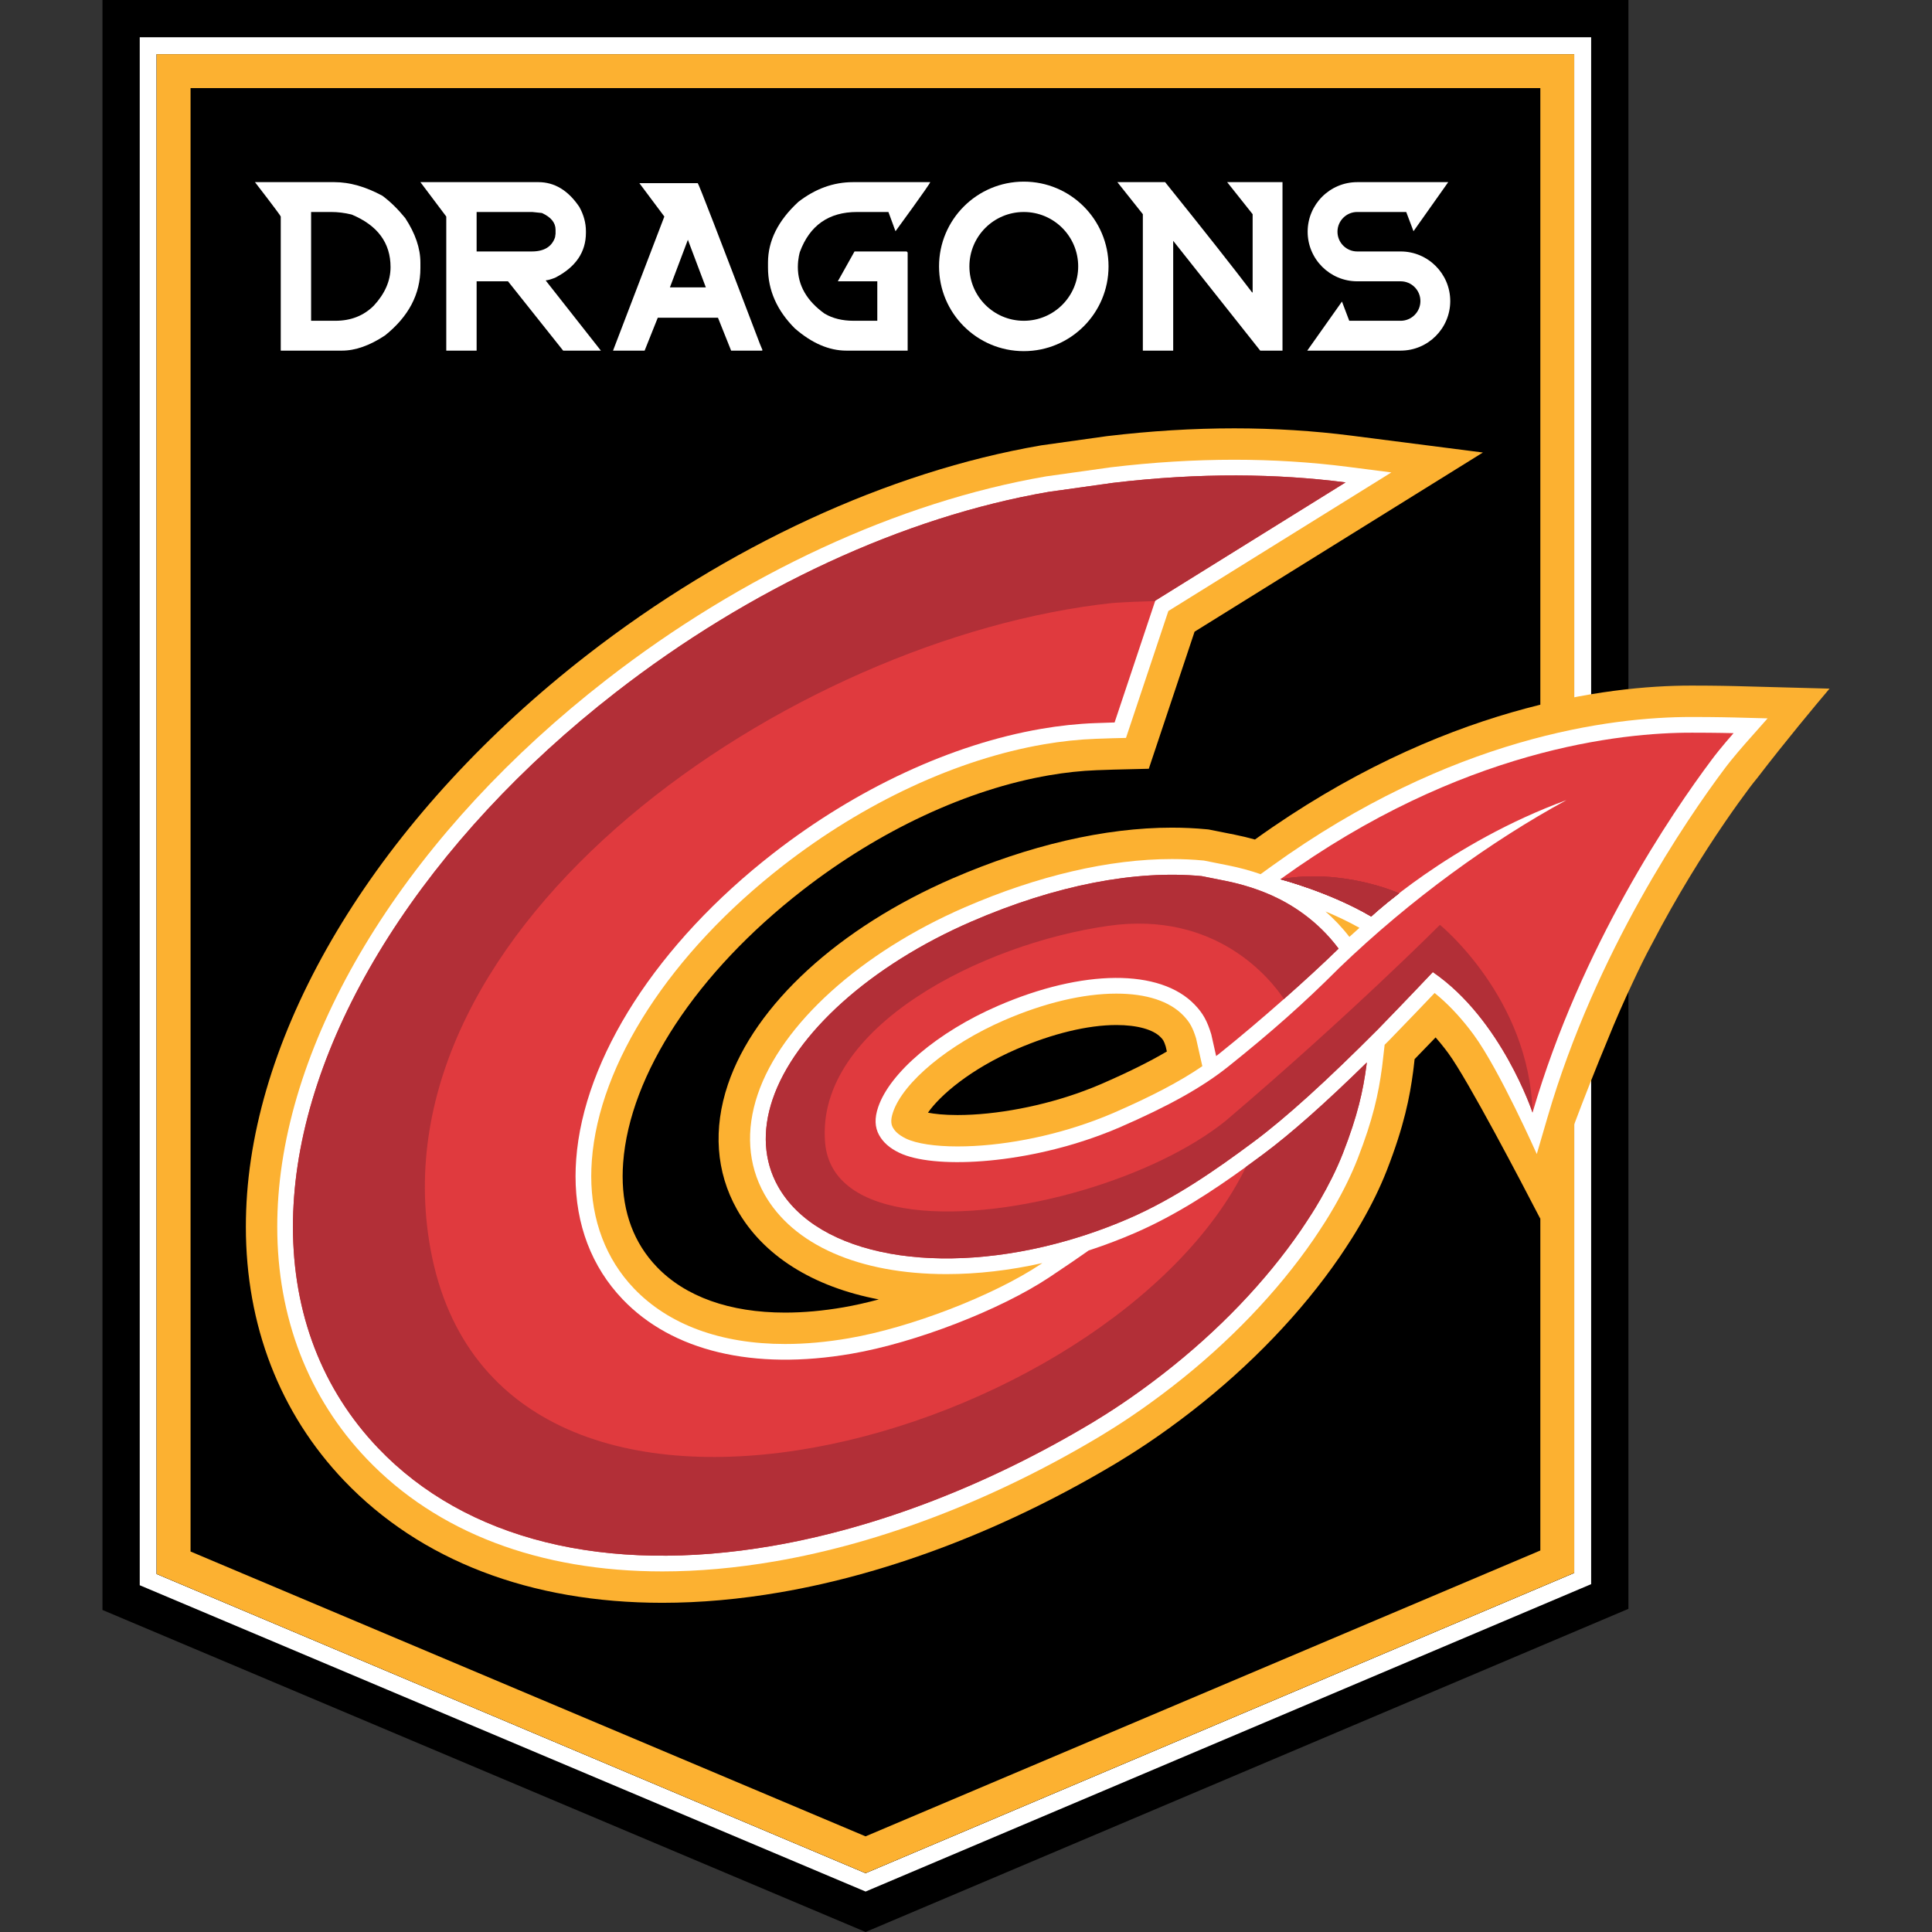 <?xml version="1.0" encoding="UTF-8"?>
<!-- Generator: Adobe Illustrator 16.0.4, SVG Export Plug-In . SVG Version: 6.00 Build 0)  -->
<!DOCTYPE svg PUBLIC "-//W3C//DTD SVG 1.1//EN" "http://www.w3.org/Graphics/SVG/1.1/DTD/svg11.dtd">
<svg version="1.1" id="Layer_2" xmlns="http://www.w3.org/2000/svg" xmlns:xlink="http://www.w3.org/1999/xlink" x="0px" y="0px" width="1000px" height="1000px" viewBox="0 0 1000 1000" enable-background="new 0 0 1000 1000" xml:space="preserve">
<rect x="0" y="0" width="1000" height="1000" fill="#333333" stroke="none"/>
<g>
	<g>
		<polygon points="81.093,814.697 448.021,969.537 814.81,814.15 814.81,28.059 81.093,28.059   "/>
		<path d="M814.81,28.059V814.15L448.021,969.537L81.093,814.697V28.059H814.81 M842.868,0H814.81H81.093H53.036v28.059v786.639    v18.613l17.148,7.237L437.11,995.389l10.932,4.611l10.92-4.629l366.793-155.387l17.113-7.252V814.15V28.059V0L842.868,0z"/>
	</g>
	<g>
		<polygon points="81.093,814.697 448.021,969.537 814.81,814.15 814.81,28.059 81.093,28.059   "/>
		<path fill="#FFFFFF" d="M814.81,28.059V814.15L448.021,969.537L81.093,814.697V28.059H814.81 M823.579,19.29h-8.77H81.093h-8.766    v8.769v786.639v5.818l5.355,2.26l366.928,154.84l3.418,1.441l3.414-1.444l366.789-155.39l5.348-2.265v-5.808V28.059V19.29    L823.579,19.29z"/>
	</g>
	<g>
		<polygon points="81.093,814.697 448.021,969.537 814.81,814.15 814.81,28.059 81.093,28.059   "/>
		<path fill="#FCB131" d="M797.276,45.596v756.938l-349.27,147.963L98.63,803.065V45.596H797.276 M814.81,28.059H81.093v786.639    l366.928,154.84L814.81,814.15V28.059L814.81,28.059z"/>
	</g>
</g>
<path d="M495.468,551.293c-0.012,0.007-0.021,0.011-0.031,0.014c0.518,0.053,1.025,0.18,1.488,0.4  c0.855,0.413,1.482,1.317,1.438,2.26c-0.043,0.947-0.596,1.427-1.447,1.84c-0.264,0.13-0.525,0.271-0.789,0.4l0.014,0.003  c5.488-2.856,8.559-3.294,8.559-3.294s-2.6-1.406-12.115-1.84c-0.109-0.004-0.168,0.018-0.27,0.014  C493.364,551.164,494.405,551.209,495.468,551.293z"/>
<g>
	<g>
		<path fill="#FFFFFF" d="M193.505,158.177c-5.236,5.239-11.871,7.857-19.904,7.857h-12.57v-56.306h10.479    c3.357,0,6.848,0.435,10.473,1.311c13.443,5.586,20.166,14.664,20.166,27.234C202.147,145.301,199.267,151.938,193.505,158.177     M209.745,112.872c-3.758-4.626-7.686-8.471-11.787-11.526c-8.688-4.715-16.979-7.069-24.879-7.069H132.39h-0.42    c0,0,13.346,17.243,13.346,17.808v26.579v25.538v17.285h31.689c6.941,0,14.361-2.617,22.262-7.857    c12.225-9.774,18.332-21.385,18.332-34.829v-2.881C217.599,128.541,214.981,120.859,209.745,112.872"/>
		<path fill="#FFFFFF" d="M246.698,130.157v-20.429h28.809l4.977,0.521c4.713,2.142,7.072,5.022,7.072,8.643v2.096l-0.26,1.837    c-1.66,4.886-5.678,7.332-12.049,7.332H246.698z M282.579,145.346v-0.262c0.873,0,2.447-0.438,4.717-1.312    c10.648-5.453,15.975-13.224,15.975-23.306v-0.789c0-4.275-1.135-8.467-3.406-12.567c-5.762-8.559-12.83-12.834-21.213-12.834    h-61.053l13.389,17.808v39.865v12.256v17.281h15.711v-35.877h16.24l28.549,35.877h19.529L282.579,145.346z"/>
		<path fill="#FFFFFF" d="M393.362,178.084c-21.127-55.525-31.865-83.285-32.211-83.285h-30.215l12.926,17.285l-26.559,69.402h0.631    h15.719l6.805-17.021h31.168l6.807,17.021h15.977l0.264-0.26L393.362,178.084z M346.743,148.75l9.301-24.639l9.295,24.639H346.743    z"/>
		<path fill="#FFFFFF" d="M442.298,130.157l-8.646,15.452h20.434v20.425h-12.312c-5.762,0-10.738-1.22-14.926-3.665    c-9.256-6.593-13.883-14.717-13.883-24.096c0-4.556,1.047-7.857,1.047-7.857c5.111-13.791,14.973-20.688,29.594-20.688h16.242    l2.604,7.072l-0.014,0.004l1.055,2.828l0.02,0.045c0,0,17.967-24.529,17.967-25.401h-39.969c-10.082,0-19.506,3.406-28.283,10.212    c-10.475,9.648-15.715,20.125-15.715,31.427v2.622c0,11.698,4.631,22.174,13.883,31.43c8.814,7.682,17.723,11.52,26.713,11.52    h31.166h0.527V130.68l-0.527-0.522H442.298z"/>
		<path fill="#FFFFFF" d="M529.911,166.034c-15.547,0-28.152-12.603-28.152-28.153c0-15.55,12.605-28.152,28.152-28.152    c15.551,0,28.156,12.603,28.156,28.152C558.067,153.432,545.462,166.034,529.911,166.034 M529.911,94.014    c-24.225,0-43.867,19.64-43.867,43.867c0,24.229,19.643,43.869,43.867,43.869c24.229,0,43.867-19.641,43.867-43.869    C573.778,113.653,554.14,94.014,529.911,94.014"/>
		<path fill="#FFFFFF" d="M635.175,94.276l13.188,16.591v-0.004v40.508h-0.26c-9.953-13.098-24.967-32.127-45.045-57.095h-24.711    l13.188,16.591v43.328v10.006v17.285h15.711v-56.832l45.049,56.832h11.523v-87.21H635.175z"/>
		<path fill="#FFFFFF" d="M724.981,130.157h-22.49c-5.631,0-10.215-4.581-10.215-10.216c0-5.633,4.584-10.217,10.215-10.217h25.367    l3.768,9.957l17.969-25.402h-15.957h-31.146c-14.148,0-25.66,11.514-25.66,25.662c0,14.151,11.512,25.664,25.66,25.664h22.49    c5.633,0,10.217,4.58,10.217,10.217c0,5.631-4.584,10.216-10.217,10.216h-26.615l-3.77-9.954l-17.969,25.398h14.779h1.178h32.396    c14.148,0,25.662-11.512,25.662-25.66C750.644,141.67,739.13,130.157,724.981,130.157"/>
	</g>
</g>
<g>
	<path fill="#FCB131" d="M897.94,355.111c-0.381-0.01-9.473-0.248-21.904-0.252h-0.82l0,0c-42.906,0-129.139,10.367-225.662,79.676   c-3.449-0.965-6.953-1.805-10.465-2.506l-12.305-2.457l-1.223-0.242l-1.244-0.119c-5.738-0.543-11.709-0.82-17.748-0.82   c-34.623-0.003-73.904,9.092-113.602,26.299c-58.832,25.521-102.27,65.37-116.189,106.6c-7.764,23-6.166,45.343,4.623,64.615   c13.439,23.992,39.41,40.209,73.461,46.672c-6.385,1.71-12.568,3.108-18.316,4.097c-10.484,1.809-20.625,2.724-30.154,2.724   c-28.703,0-51.715-8.219-66.547-23.77c-11.658-12.221-17.568-27.975-17.568-46.822c0-2.176,0.088-4.51,0.268-6.939   c3.377-45.777,38.053-98.502,92.754-141.027c40.045-31.119,85.412-52.273,127.742-59.559c8.408-1.447,16.689-2.334,24.631-2.629   l8.951-0.305l0.182-0.004l0.709-0.014l17.102-0.421l5.418-16.227l18.273-54.722l91.037-56.572l58.203-36.169l-67.967-8.716   c-19.607-2.517-40.041-3.793-60.729-3.793c-21.301,0-43.438,1.354-65.793,4.023l-0.252,0.029l-0.25,0.035l-33.23,4.664   l-0.375,0.053l-0.375,0.066c-78.869,13.592-162.277,52.146-234.855,108.564c-103.094,80.138-168.824,184.328-175.83,278.709   c-0.42,5.772-0.635,11.52-0.635,17.104c0,51.102,17.576,96.533,50.822,131.391c39.504,41.387,96.477,63.262,164.766,63.262   c19.549,0,40.068-1.825,60.984-5.432c57.367-9.869,117.715-33.105,174.512-67.191c8.572-5.201,21.781-13.546,38.625-26.639   c30.326-23.57,56.717-51.092,76.314-79.592l0.084-0.123l0.084-0.123l2.664-3.974c1.232-1.868,2.387-3.628,3.498-5.39   c0.65-1.023,1.342-2.139,2.074-3.34c0.992-1.623,1.949-3.264,2.902-4.9c5.393-9.344,9.826-18.441,13.219-27.119   c9.08-23.257,11.908-38.242,13.613-50.976c0.094-0.7,0.182-1.405,0.262-2.106l0.516-4.489l0.777-0.806   c3.414-3.508,6.867-7.08,10.094-10.444c1.598,1.809,3.172,3.715,4.725,5.72c0.648,0.842,1.283,1.682,1.9,2.527   c10.109,13.776,37.965,67.064,47.607,85.692c10.66-31.485,23.186-64.802,34.85-92.782c4.09-10.172,8.408-19.96,12.828-29.317   c3.512-7.563,6.816-14.257,9.805-19.784l0.004,0.015c13.342-25.669,26.867-47.117,37.588-62.808c0.014-0.021,0.07-0.108,0.07-0.108   c0.066-0.102,0.141-0.207,0.209-0.309c5.002-7.311,9.387-13.353,12.828-17.954c1.223-1.65,2.727-3.537,4.213-5.345   c14.453-18.855,29.973-37.44,37.271-46.076L897.94,355.111z M603.962,544.256c-9.232,5.429-20.416,10.945-34.328,16.983   c-2.465,1.069-5.258,2.184-8.523,3.399c-20.982,7.83-45.475,12.505-65.518,12.505c-6.936,0-11.988-0.578-15.283-1.224   c6.283-9.023,21.957-22.531,45.852-32.891c18.555-8.047,36.908-12.48,51.674-12.48c10.738,0,19.107,2.316,22.955,6.354   c1.164,1.221,1.609,1.683,2.586,4.76L603.962,544.256z"/>
	<path fill="#FFFFFF" d="M897.503,371.359c-0.092-0.004-9.252-0.245-21.467-0.249h-0.82c-41.109,0-123.994,10.056-217.254,77.397   l-5.482,3.957c-5.326-1.848-10.93-3.371-16.572-4.496l-12.305-2.457l-0.41-0.081l-0.414-0.042   c-5.227-0.494-10.682-0.746-16.209-0.746c-32.418-0.004-69.467,8.628-107.139,24.96c-53.867,23.366-94.967,60.491-107.256,96.887   c-6.25,18.522-5.072,36.326,3.41,51.48c14.775,26.38,49.135,41.506,94.275,41.506c16.113,0,32.762-1.925,49.66-5.706   c-0.309,0.203-0.588,0.396-0.9,0.604c-24.623,16.342-67.32,32.817-99.318,38.316c-11.387,1.966-22.459,2.961-32.91,2.961   c-33.252,0-60.328-9.96-78.309-28.805c-14.432-15.133-22.057-35.205-22.057-58.041c0-2.572,0.104-5.307,0.307-8.127   c3.717-50.296,40.719-107.369,98.99-152.668c42.115-32.733,90.047-55.016,134.959-62.747c9.115-1.57,18.125-2.53,26.785-2.853   l9.166-0.312l0.336-0.007l0.539-0.011l5.703-0.137l1.809-5.411l20.127-60.28l96.018-59.667l19.402-12.06l-22.654-2.906   c-18.926-2.425-38.664-3.658-58.662-3.658c-20.66,0-42.146,1.314-63.865,3.908l-33.4,4.686l-0.125,0.021l-0.123,0.021   c-76.291,13.146-157.133,50.57-227.643,105.379c-99.527,77.366-162.926,177.207-169.596,267.082   c-0.393,5.365-0.592,10.713-0.592,15.9c0,46.844,16.02,88.398,46.332,120.172c36.357,38.092,89.264,58.23,153.004,58.23   c18.627,0,38.219-1.75,58.227-5.194c55.408-9.536,113.816-32.05,168.908-65.114c8.158-4.951,20.83-12.959,37.012-25.538   c29.025-22.556,54.232-48.827,72.898-75.964l2.719-4.059c1.121-1.692,2.209-3.35,3.256-5.012c0.617-0.978,1.266-2.019,1.949-3.137   c0.932-1.531,1.832-3.07,2.73-4.611c4.955-8.587,9.031-16.941,12.125-24.859c7.984-20.449,10.826-33.662,12.643-47.215   c0.08-0.606,0.152-1.205,0.223-1.801l1.158-10.08c0.818-0.82,1.598-1.58,2.432-2.418l2.158-2.236   c8.025-8.242,16.23-16.836,21.285-22.152c6.314,5.109,12.375,11.4,18.08,18.773c0.732,0.95,1.451,1.904,2.152,2.857   c13.285,18.104,32.645,61.738,32.645,61.738l5.602-19.178c25.027-85.725,72.277-154.465,91.426-180.043   c4.209-5.684,10.83-13.174,10.896-13.247l11.547-13.041L897.503,371.359z M686.065,471.766c5.709,2.375,11.793,5.215,17.584,8.48   c-1.75,1.553-3.48,3.112-5.205,4.683C694.509,479.84,690.3,475.483,686.065,471.766z M622.323,551.861   c-11.656,7.962-26.385,15.68-46.221,24.287c-2.736,1.185-5.783,2.4-9.312,3.719c-23.043,8.597-48.99,13.527-71.197,13.527   c-11.582,0-21.275-1.472-26.594-4.037c-4.408-2.127-5.992-4.209-6.875-5.786c-0.68-1.22-1.426-3.393,0.094-7.868   c5.271-15.638,28.904-35.193,57.477-47.586c20.85-9.039,40.957-13.819,58.141-13.819c15.609,0,27.613,3.938,34.717,11.39   c3.266,3.418,4.814,6.193,6.535,11.762l2.457,10.949L622.323,551.861z"/>
	<g>
		<path fill="#E03A3E" d="M738.331,500.994c0.01,0.007,0.021,0.014,0.031,0.021C738.354,501.008,738.341,501.001,738.331,500.994    L738.331,500.994z"/>
	</g>
	<path fill="#E03A3E" d="M653.753,597.484c-2.885,2.148-5.822,4.305-8.787,6.449c-17.516,12.689-36.486,25.121-57.428,34.205   c-7.465,3.238-15.143,6.165-22.822,8.702l-1.23,0.41c-4.566,3.225-11.154,7.767-20.369,13.89   c-25.275,16.773-68.965,33.803-102.434,39.557c-50.689,8.74-92.762-1.286-118.48-28.244   c-15.988-16.763-24.305-38.625-24.305-63.648c0-2.867,0.117-5.775,0.334-8.723c3.879-52.549,42.049-111.8,102.102-158.488   c43.146-33.529,92.352-56.384,138.57-64.336c9.506-1.641,18.877-2.636,27.863-2.969c0,0,7.219-0.245,9.182-0.312   c0.322-0.011,0.639-0.011,0.961-0.021l20.986-62.836l0.07-0.225l98.508-61.216c-35.207-4.515-75.262-5.146-120.525,0.256   c-2.309,0.325-33.234,4.665-33.234,4.665c-74.996,12.925-154.557,49.783-224.037,103.787   c-97.744,75.984-159.975,173.664-166.471,261.267c-0.383,5.166-0.576,10.272-0.576,15.302c0,44.803,15.092,84.164,44.09,114.561   c45.336,47.506,117.764,65.488,203.965,50.639c54.459-9.371,111.896-31.535,166.111-64.072c7.963-4.833,20.375-12.68,36.207-24.984   c28.885-22.451,53.131-47.898,71.189-74.156l2.66-3.974c1.066-1.608,2.121-3.214,3.137-4.826c0.604-0.953,1.223-1.956,1.883-3.032   c0.908-1.488,1.777-2.979,2.646-4.468c3.869-6.704,8.133-14.913,11.582-23.733c7.686-19.689,10.416-32.362,12.154-45.33   c0.074-0.557,0.141-1.107,0.203-1.65C685.771,571.176,668.118,586.799,653.753,597.484z"/>
	<path fill="#B22F37" d="M644.966,603.934c-68.85,141.102-387.229,232.156-422.086,42.844   c-30.953-168.102,186.488-316.906,353.068-334.682c7.521-0.512,14.791-0.793,21.947-0.975l0.072-0.225l98.506-61.216   c-35.207-4.515-75.262-5.146-120.525,0.256c-2.309,0.325-33.234,4.665-33.234,4.665c-74.996,12.925-154.557,49.783-224.037,103.787   c-97.744,75.984-159.975,173.664-166.475,261.267c-0.379,5.166-0.572,10.272-0.572,15.302c0,44.803,15.092,84.164,44.09,114.561   c45.336,47.506,117.764,65.488,203.965,50.639c54.459-9.371,111.896-31.535,166.107-64.072c7.967-4.833,20.379-12.68,36.211-24.984   c28.885-22.447,53.131-47.898,71.189-74.156l2.66-3.974c1.066-1.608,2.121-3.214,3.137-4.826c0.604-0.953,1.227-1.956,1.883-3.032   c0.908-1.488,1.777-2.979,2.646-4.468c3.869-6.708,8.131-14.913,11.582-23.733c7.686-19.689,10.416-32.362,12.154-45.33   c0.074-0.557,0.141-1.107,0.203-1.65c-21.688,21.246-39.34,36.869-53.705,47.555C650.868,599.633,647.931,601.785,644.966,603.934z   "/>
	<g>
		<path fill="#E03A3E" d="M876.032,379.238h-0.002h-0.014c-36.734-0.127-119.822,8.358-213.299,75.855    c0,0,25.676,6.711,47.018,19.285c0,0,40.309-37.983,101.09-60.252l0.008-0.004c-38.797,21.096-80.482,51.105-117.814,87.015    l-0.756,0.768c-16.992,16.997-34.045,32.18-56.377,50.036c-13.443,10.763-30.887,20.527-56.549,31.661    c-3.199,1.384-6.443,2.66-9.703,3.876c-41.404,15.449-86.811,17.572-104.166,9.197c-4.971-2.398-8.279-5.293-10.43-9.123    c-2.268-4.076-2.436-8.811-0.512-14.468c6.041-17.923,30.932-38.979,61.934-52.423c44.061-19.104,84.092-19.339,101.973-0.582    c4.244,4.441,6.385,8.299,8.516,15.284c0,0,1.49,6.663,2.523,11.25c0.439-0.34,0.912-0.677,1.34-1.021    c10.65-8.512,22.471-18.525,33.756-28.496c10.328-9.126,20.213-18.221,28.287-26.096c-11.033-14.754-24.607-23.033-34.455-27.463    c-7.311-3.287-15.641-5.919-24.084-7.605l-12.305-2.456c-34.111-3.238-75.494,4.569-119.346,23.579    c-51.818,22.479-91.211,57.747-102.791,92.033c-5.5,16.289-4.529,31.818,2.797,44.908c20.471,36.541,83.961,47.097,150.102,28.01    c10.496-3.031,21.062-6.781,31.531-11.323c23.682-10.272,45.043-25.149,64.596-39.716c16.566-12.325,37.654-31.415,64.465-58.346    l2.07-2.148c12.965-13.313,26.193-27.328,26.193-27.328c35.539,24.322,51.613,72.735,51.613,72.735    c25.211-86.345,72.201-155.229,92.73-182.643c4.441-6,11.311-13.759,11.311-13.759S888.282,379.238,876.032,379.238z"/>
	</g>
	<g>
		<path fill="#B22F37" d="M724.169,462.365l0.006-0.01c0,0-29.053-13.102-61.457-7.259c0,0,25.676,6.708,47.018,19.282    C709.735,474.379,714.86,469.561,724.169,462.365z"/>
	</g>
	<g>
		<path fill="#B22F37" d="M745.306,478.697c0,0-45.891,46.114-111.025,101.551c-18.477,14.812-45.246,27.323-73.443,35.678    c-61.715,18.281-130.279,16.631-133.768-24.504c-5.078-59.93,81.768-103.098,146.777-112.238    c55.842-7.854,83.912,27.723,90.721,37.914c10.328-9.126,20.213-18.221,28.287-26.096c-11.033-14.754-24.607-23.029-34.455-27.463    c-7.311-3.287-15.637-5.919-24.084-7.605l-12.305-2.456c-34.111-3.238-75.494,4.569-119.346,23.579    c-51.818,22.479-91.211,57.747-102.791,92.033c-5.5,16.293-4.529,31.818,2.797,44.908c20.471,36.541,83.961,47.097,150.102,28.01    c10.496-3.031,21.062-6.781,31.531-11.323c23.682-10.272,45.043-25.149,64.596-39.716c16.566-12.325,37.654-31.415,64.465-58.346    l2.07-2.145c12.961-13.317,26.193-27.332,26.193-27.332c35.539,24.322,51.613,72.735,51.613,72.735    C791.683,516.463,745.306,478.697,745.306,478.697z"/>
	</g>
	<g>
		<path fill="#B22F37" d="M724.169,462.365l0.006-0.01c0,0-29.053-13.102-61.457-7.259c0,0,25.676,6.708,47.018,19.282    C709.735,474.379,714.86,469.561,724.169,462.365z"/>
	</g>
	<path fill="#B22F37" d="M724.169,462.365l0.006-0.01c0,0-29.053-13.102-61.457-7.259c0,0,25.676,6.708,47.018,19.282   C709.735,474.379,714.86,469.561,724.169,462.365z"/>
</g>
<g>
</g>
<g>
</g>
<g>
</g>
<g>
</g>
<g>
</g>
<g>
</g>
</svg>